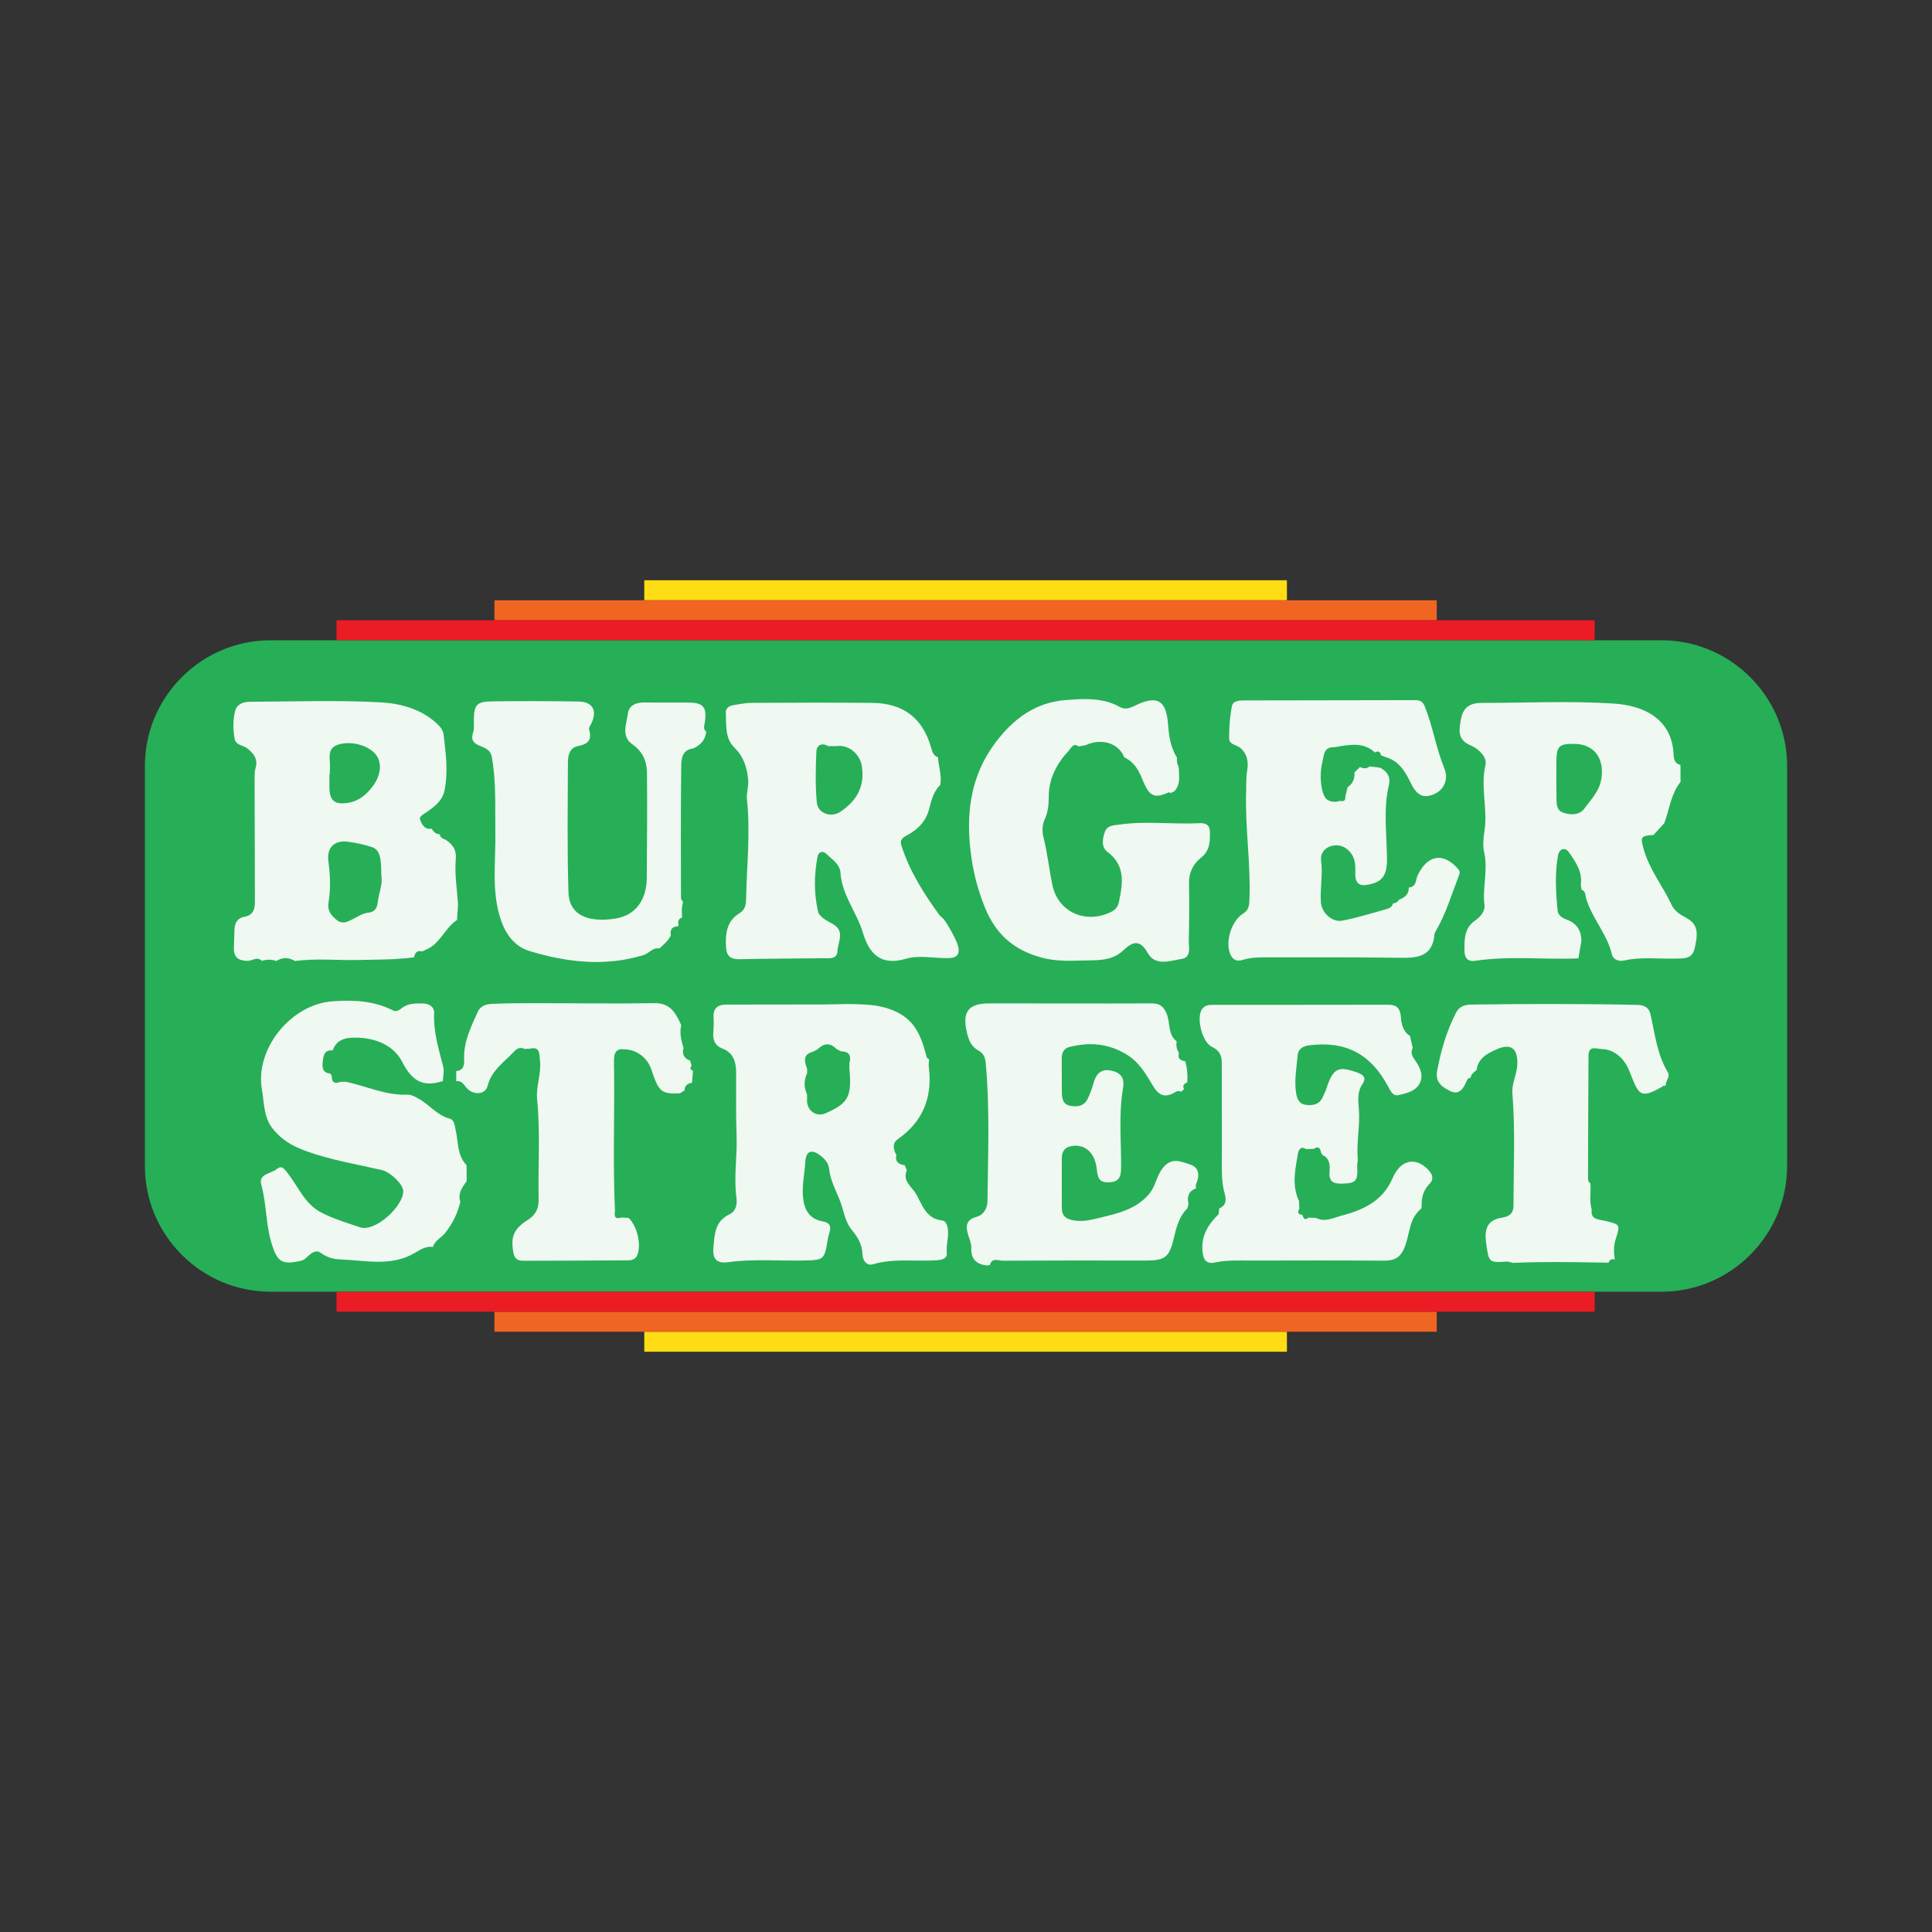 <?xml version="1.0" encoding="utf-8"?>
<!-- Generator: Adobe Illustrator 17.0.0, SVG Export Plug-In . SVG Version: 6.00 Build 0)  -->
<!DOCTYPE svg PUBLIC "-//W3C//DTD SVG 1.1//EN" "http://www.w3.org/Graphics/SVG/1.1/DTD/svg11.dtd">
<svg version="1.1" id="Layer_1" xmlns="http://www.w3.org/2000/svg" xmlns:xlink="http://www.w3.org/1999/xlink" x="0px" y="0px"
	 width="200px" height="200px" viewBox="0 0 200 200" enable-background="new 0 0 200 200" xml:space="preserve">

<rect x="0" y="0" width="200" height="200" fill="#333333" stroke="none"/>

<g>
	<g>
		<path fill="#26AF57" d="M185,120.718c0,7.15-5.85,13-13,13H28c-7.15,0-13-5.85-13-13V79.282c0-7.15,5.85-13,13-13h144
			c7.15,0,13,5.85,13,13V120.718z"/>
	</g>
	<g>
		<path fill="#F0F8F2" d="M27.861,99.347c0.249,0,0.498,0.043,0.747,0.13c0.483-0.29,0.965-0.365,1.445-0.215
			c0.16,0.05,0.32,0.125,0.48,0.226c2.223-0.308,4.457-0.052,6.685-0.112c0.48-0.013,0.961-0.02,1.442-0.028
			c1.401-0.023,2.801-0.051,4.193-0.25c0.056-0.22,0.133-0.412,0.263-0.528c0.065-0.058,0.144-0.097,0.24-0.112
			c0.096-0.014,0.21-0.004,0.345,0.037c0.228-0.108,0.456-0.217,0.685-0.325c0.533-0.289,0.924-0.72,1.288-1.178
			c0.176-0.222,0.348-0.449,0.524-0.671c0.323-0.409,0.667-0.797,1.111-1.086c0.035-0.539,0.071-1.078,0.107-1.618
			c-0.099-1.557-0.37-3.129-0.234-4.665c0.087-0.989-0.288-1.459-0.928-1.94c-0.262-0.197-0.698-0.193-0.722-0.652
			c-0.421,0.008-0.649-0.271-0.861-0.577c-0.76,0.138-1.022-0.503-1.196-0.963c-0.113-0.298,0.422-0.562,0.75-0.792
			c0.791-0.555,1.578-1.157,1.789-2.185c0.395-1.926,0.14-3.85-0.089-5.769c-0.058-0.488-0.342-0.839-0.728-1.194
			c-1.654-1.521-3.778-2.065-5.814-2.174c-4.478-0.238-8.977-0.076-13.467-0.06c-0.693,0.002-1.392,0.218-1.577,0.954
			c-0.236,0.938-0.223,1.926-0.049,2.883c0.124,0.686,0.874,0.647,1.3,0.983c0.634,0.498,1.151,1.1,0.87,2.032
			c-0.087,0.288-0.106,0.605-0.105,0.909c0.006,4.296,0.021,8.592,0.034,12.888c0.002,0.81-0.143,1.456-1.143,1.622
			c-0.605,0.101-0.949,0.599-0.968,1.255c-0.019,0.66-0.047,1.32-0.067,1.98c-0.029,0.974,0.514,1.305,1.412,1.316
			c0.497,0.006,0.998-0.489,1.491,0c0,0,0,0,0,0c0,0,0,0,0,0C27.363,99.388,27.612,99.346,27.861,99.347z M35.092,77.057
			c1.531-0.43,3.528,0.264,4.055,1.45c0.414,0.931,0.051,1.979-0.387,2.639c-0.591,0.891-1.471,1.759-2.694,1.958
			c-1.431,0.233-1.962-0.212-1.965-1.645c-0.001-0.44,0-0.88,0-1.32c0.017,0,0.033,0,0.05,0c0-0.22-0.015-0.441,0.003-0.66
			C34.224,78.579,33.721,77.442,35.092,77.057z M35.993,87.133c0.822,0.104,1.646,0.283,2.436,0.533
			c0.845,0.267,1.044,0.918,1.047,2.977c0.177,0.918-0.294,1.868-0.391,2.867c-0.048,0.499-0.347,0.909-0.923,0.965
			c-0.636,0.063-1.143,0.423-1.688,0.7c-0.519,0.264-1.055,0.516-1.595,0.08c-0.56-0.452-1.006-0.962-0.873-1.784
			c0.232-1.436,0.189-2.873-0.011-4.316C33.802,87.767,34.604,86.957,35.993,87.133z"/>
		<path fill="#F0F8F2" d="M96.933,130.466c0.503-0.033,1.139-0.154,1.079-0.723c-0.086-0.809,0.182-1.566,0.124-2.348
			c-0.033-0.445-0.154-1.003-0.636-1.057c-1.676-0.189-2.039-1.671-2.687-2.766c-0.423-0.715-1.42-1.324-0.945-2.425
			c-0.068-0.172-0.135-0.343-0.203-0.515c-0.302-0.048-0.56-0.132-0.723-0.295c-0.163-0.163-0.23-0.404-0.152-0.765
			c-0.297-0.587-0.467-1.216,0.16-1.654c2.631-1.838,3.592-4.363,3.199-7.484c-0.032-0.256,0.019-0.523,0.032-0.785
			c-0.257-0.077-0.274-0.299-0.331-0.513c-0.481-1.795-1.076-3.398-2.981-4.351c-1.434-0.718-2.853-0.791-4.335-0.836
			c-1.098-0.033-2.2,0.03-3.3,0.033c-3.346,0.01-6.692,0.015-10.039,0.014c-0.926,0-1.391,0.401-1.329,1.369
			c0.034,0.525,0.012,1.057-0.026,1.583c-0.054,0.747,0.21,1.319,0.914,1.584c1.208,0.456,1.445,1.428,1.451,2.548
			c0.011,2.157-0.039,4.317,0.045,6.471c0.084,2.147-0.308,4.288-0.014,6.433c0.096,0.699-0.067,1.415-0.718,1.723
			c-1.53,0.722-1.538,2.074-1.667,3.448c-0.11,1.181,0.362,1.665,1.504,1.507c2.544-0.352,5.099-0.13,7.648-0.174
			c2.335-0.04,2.334-0.013,2.711-2.319c0.035-0.216,0.108-0.426,0.166-0.638c0.173-0.634-0.01-0.965-0.715-1.092
			c-1.445-0.26-1.95-1.287-2.05-2.652c-0.088-1.199,0.183-2.36,0.255-3.541c0.064-1.058,0.608-1.311,1.455-0.696
			c0.502,0.364,0.937,0.794,1.009,1.479c0.151,1.422,0.97,2.621,1.356,3.97c0.227,0.792,0.448,1.67,0.952,2.276
			c0.652,0.785,1.106,1.545,1.142,2.574c0.023,0.654,0.437,1.219,1.089,1.026C92.543,130.235,94.75,130.607,96.933,130.466z
			 M87.929,110.613c0.034,0.363,0.057,0.691,0.068,0.99c0.021,0.598-0.008,1.079-0.11,1.482c-0.254,1.007-0.958,1.525-2.436,2.164
			c-1.015,0.438-2.024-0.364-1.901-1.51c-0.002-0.152-0.005-0.304-0.007-0.456c-0.166-0.365-0.25-0.729-0.248-1.093
			c0.001-0.364,0.087-0.727,0.259-1.09c-0.002-0.155-0.004-0.31-0.006-0.465c-0.112-0.29-0.203-0.573-0.216-0.828
			c-0.004-0.085,0-0.167,0.015-0.245c0.03-0.156,0.104-0.296,0.238-0.415c0.134-0.119,0.328-0.216,0.599-0.285
			c0.149-0.078,0.297-0.157,0.446-0.235c0.04-0.042,0.08-0.073,0.121-0.109c0.456-0.416,0.914-0.521,1.373-0.286
			c0.166,0.086,0.333,0.215,0.499,0.389c0.153,0.072,0.306,0.145,0.458,0.217c0.324,0.002,0.553,0.07,0.701,0.194
			c0.099,0.082,0.162,0.189,0.195,0.318c0.048,0.193,0.027,0.434-0.049,0.712C87.928,110.246,87.928,110.43,87.929,110.613z"/>
		<path fill="#F0F8F2" d="M153.367,72.768c-1.153,0.001-1.896,0.42-2.13,1.678c-0.216,1.166-0.373,2.148,1.018,2.725
			c0.837,0.347,1.703,1.243,1.528,1.977c-0.548,2.291,0.23,4.544-0.1,6.794c-0.115,0.784-0.22,1.53-0.035,2.34
			c0.408,1.789-0.205,3.604,0.025,5.421c0.075,0.589-0.412,1.213-0.906,1.543c-1.191,0.795-1.172,1.943-1.165,3.149
			c0.004,0.795,0.347,1.181,1.122,1.065c3.549-0.531,7.119-0.099,10.675-0.251c0.102-0.598,0.204-1.196,0.306-1.794
			c-0.007-1.1-0.486-1.856-1.555-2.23c-0.422-0.147-0.855-0.438-0.901-0.89c-0.195-1.918-0.306-3.85,0.039-5.757
			c0.112-0.618,0.695-0.934,1.141-0.293c0.687,0.988,1.406,2.015,1.213,3.344c0.029,0.175,0.059,0.35,0.088,0.525
			c0.44,0.137,0.37,0.569,0.46,0.875c0.607,2.062,2.168,3.679,2.671,5.797c0.135,0.568,0.721,0.767,1.294,0.64
			c1.741-0.388,3.5-0.15,5.251-0.192c0.897-0.021,1.793,0.085,2.041-1.126c0.245-1.198,0.51-2.358-0.884-3.09
			c-0.622-0.327-1.228-0.715-1.541-1.387c-0.909-1.955-2.313-3.65-2.886-5.792c-0.316-1.182-0.318-1.326,1.034-1.403
			c0.371-0.407,0.742-0.815,1.113-1.222c0.407-1.073,0.587-2.236,1.074-3.277c0.163-0.347,0.36-0.68,0.611-0.992
			c-0.002-0.588-0.004-1.176-0.007-1.764c-0.762-0.164-0.687-0.872-0.728-1.349c-0.305-3.576-3.28-4.81-6.132-4.996
			C162.54,72.537,157.946,72.765,153.367,72.768z M163.036,77.007c1.992,0.041,3.04,1.489,2.747,3.555
			c-0.187,1.32-1.071,2.184-1.777,3.146c-0.499,0.681-1.413,0.691-2.19,0.419c-0.709-0.248-0.681-0.952-0.69-1.565
			c-0.017-1.226-0.016-2.453-0.009-3.68C161.127,77.227,161.392,76.973,163.036,77.007z"/>
		<path fill="#F0F8F2" d="M93.773,99.252c1.296-0.382,2.797-0.079,4.205-0.064c0.907,0.01,1.479-0.205,1.188-1.307
			c-0.14-0.532-1.211-2.557-1.655-2.911c-0.103-0.082-0.208-0.169-0.285-0.274c-1.612-2.222-3.075-4.524-3.915-7.17
			c-0.205-0.647,0.2-0.851,0.648-1.095c1.117-0.609,1.91-1.431,2.241-2.753c0.211-0.844,0.461-1.758,1.132-2.428
			c0.189-0.978-0.18-1.909-0.238-2.867c-0.503-0.155-0.591-0.603-0.712-1.022c-0.874-3.014-2.856-4.563-6.074-4.598
			c-4.184-0.045-8.368-0.022-12.552-0.002c-0.609,0.003-1.218,0.142-1.825,0.235c-0.43,0.066-0.81,0.304-0.792,0.751
			c0.051,1.26-0.105,2.671,0.859,3.614c1.008,0.985,1.347,2.139,1.455,3.42c0.054,0.645-0.203,1.319-0.133,1.959
			c0.377,3.434-0.019,6.855-0.083,10.282c-0.011,0.594-0.089,1.147-0.657,1.491c-1.381,0.836-1.499,2.17-1.42,3.586
			c0.049,0.877,0.502,1.216,1.377,1.198c2.861-0.058,5.723-0.073,8.585-0.1c0.652-0.006,1.542,0.156,1.569-0.739
			c0.028-0.933,0.856-2.088-0.526-2.83c-0.569-0.305-1.361-0.737-1.478-1.243c-0.435-1.882-0.422-3.824-0.05-5.732
			c0.09-0.462,0.52-0.634,0.912-0.256c0.593,0.573,1.401,1.054,1.46,1.968c0.148,2.311,1.693,4.079,2.326,6.208
			C89.964,98.681,91.131,100.032,93.773,99.252z M87.01,84.028c-0.965,0.652-2.352,0.192-2.456-0.962
			c-0.158-1.743-0.119-3.512-0.044-5.264c0.028-0.652,0.54-0.96,1.22-0.565c0.283,0,0.566,0.001,0.849,0.001
			c0.153-0.024,0.305-0.031,0.455-0.02c0.751,0.052,1.445,0.517,1.846,1.171c0.161,0.262,0.274,0.553,0.326,0.861
			C89.564,81.367,88.708,82.881,87.01,84.028z"/>
		<path fill="#F0F8F2" d="M128.615,99.376c0.764-0.24,1.553-0.276,2.35-0.274c4.578,0.015,9.157-0.026,13.734,0.047
			c1.894,0.03,3.603,0.016,3.802-2.464c0.007-0.083,0.053-0.169,0.097-0.243c1.069-1.795,1.647-3.796,2.398-5.724
			c0.094-0.241,0.188-0.468-0.033-0.73c-1.505-1.783-3.182-1.527-4.202,0.616c-0.218,0.458-0.109,1.201-0.902,1.267l-0.028,0.043
			c0.004,0.18-0.024,0.333-0.076,0.466c-0.052,0.133-0.13,0.245-0.225,0.341c-0.191,0.193-0.455,0.326-0.74,0.441
			c-0.118,0.258-0.365,0.314-0.603,0.384c-0.064,0.37-0.399,0.489-0.663,0.564c-1.511,0.431-3.02,0.894-4.559,1.194
			c-1.064,0.208-2.151-0.81-2.226-1.907c-0.098-1.435,0.217-2.864,0.019-4.313c-0.093-0.682,0.322-1.306,1.039-1.501
			c0.716-0.194,1.387-0.019,1.917,0.564c0.585,0.644,0.617,1.412,0.584,2.222c-0.029,0.728,0.175,1.371,1.088,1.248
			c1.737-0.234,2.211-0.99,2.194-2.762c-0.025-2.532-0.395-5.079,0.197-7.597c0.199-0.847-0.185-1.402-0.907-1.784
			c-0.259-0.033-0.519-0.067-0.778-0.1c-0.096-0.012-0.192-0.025-0.288-0.037c-0.163,0.124-0.33,0.186-0.5,0.194
			c-0.085,0.004-0.171-0.006-0.257-0.028c-0.087-0.022-0.174-0.057-0.262-0.102c-0.192,0.187-0.385,0.374-0.577,0.561
			c0.044,0.489-0.076,0.901-0.366,1.236c-0.097,0.111-0.212,0.214-0.347,0.308c-0.075,0.318-0.151,0.636-0.226,0.954
			c0.026,0.303-0.074,0.454-0.286,0.472c-0.071,0.006-0.154-0.003-0.248-0.026c-0.124,0.039-0.247,0.067-0.368,0.083
			c-0.363,0.048-0.712-0.018-1.04-0.257c0,0,0,0,0,0c0,0,0,0,0,0c-0.336-0.3-0.563-1.123-0.6-2.06
			c-0.001-0.014-0.003-0.026-0.003-0.04c-0.013-0.382,0.005-0.782,0.061-1.173c0.028-0.195,0.065-0.389,0.112-0.576
			c0.16-0.638,0.1-1.581,1.205-1.528c0.549-0.08,1.101-0.191,1.646-0.235c0.907-0.074,1.79,0.036,2.59,0.783
			c0.182-0.117,0.317-0.133,0.418-0.075c0.05,0.029,0.092,0.076,0.126,0.139c0.034,0.063,0.062,0.14,0.084,0.23
			c0.153,0.058,0.305,0.116,0.458,0.174c1.274,0.354,1.945,1.323,2.49,2.427c0.391,0.793,0.844,1.723,1.836,1.607
			c1.456-0.17,2.337-1.476,1.77-2.856c-0.865-2.105-1.188-4.36-2.044-6.455c-0.213-0.522-0.556-0.617-1.024-0.616
			c-5.855,0.01-11.71,0.015-17.565,0.03c-0.531,0.001-1.241,0.009-1.355,0.58c-0.222,1.107-0.302,2.258-0.292,3.389
			c0.006,0.6,0.779,0.623,1.164,0.953c0.699,0.6,0.858,1.438,0.71,2.286c-0.13,0.749-0.092,1.488-0.115,2.234
			c-0.117,3.738,0.491,7.454,0.341,11.194c-0.024,0.601-0.069,1.07-0.666,1.441c-1.201,0.747-1.85,2.893-1.323,4.169
			C127.574,99.303,127.983,99.575,128.615,99.376z"/>
		<path fill="#F0F8F2" d="M129.485,130.493c4.575-0.01,9.15-0.022,13.724,0.01c1.019,0.007,1.671-0.198,2.146-1.266
			c0.603-1.357,0.444-3.048,1.751-4.105c0.096-0.078,0.06-0.336,0.063-0.511c0.013-0.776,0.226-1.46,0.788-2.034
			c0.502-0.513,0.363-1.002-0.108-1.493c-1.296-1.352-2.856-1.079-3.689,0.87c-1.044,2.444-3.154,3.326-5.409,3.918
			c-0.749,0.197-1.633,0.665-2.5,0.199c-0.265-0.011-0.529-0.023-0.794-0.034c-0.086,0.073-0.162,0.118-0.228,0.138
			c-0.066,0.02-0.122,0.016-0.171-0.009c-0.097-0.05-0.163-0.181-0.21-0.362l-0.054-0.054c-0.316-0.045-0.453-0.172-0.401-0.385
			c0.017-0.071,0.055-0.152,0.115-0.242c-0.013-0.272-0.027-0.543-0.04-0.814c-0.289-0.61-0.414-1.224-0.444-1.841
			c-0.019-0.411,0.004-0.823,0.05-1.236c0.069-0.618,0.189-1.237,0.292-1.853c0.042-0.251,0.263-0.822,0.815-0.437
			c0.275-0.007,0.55-0.015,0.825-0.022c0.119-0.08,0.221-0.126,0.307-0.143c0.173-0.033,0.285,0.051,0.356,0.217
			c0.035,0.083,0.06,0.186,0.077,0.305c0.048,0.081,0.096,0.162,0.144,0.243c0.78,0.365,0.802,1.085,0.743,1.771
			c-0.083,0.974,0.389,1.226,1.252,1.208c1.488-0.031,1.707-0.257,1.609-1.791c-0.017-0.259,0.083-0.526,0.061-0.784
			c-0.151-1.712,0.252-3.416,0.117-5.111c-0.076-0.948-0.183-1.806,0.378-2.64c0.399-0.593,0.15-0.923-0.497-1.161
			c-2.016-0.74-2.57-0.473-3.24,1.644c-0.092,0.291-0.25,0.561-0.368,0.844c-0.332,0.798-0.993,0.935-1.742,0.844
			c-0.768-0.093-0.958-0.691-1.046-1.326c-0.177-1.278,0.066-2.543,0.177-3.809c0.057-0.658,0.537-0.944,1.18-1.028
			c3.735-0.485,6.359,0.862,8.145,4.195c0.25,0.466,0.531,1.101,1.105,0.963c0.783-0.188,1.69-0.361,2.154-1.14
			c0.455-0.765,0.182-1.514-0.265-2.225c-0.285-0.453-0.739-0.888-0.406-1.518c-0.095-0.417-0.19-0.833-0.284-1.25
			c-0.751-0.481-0.891-1.251-0.955-2.048c-0.063-0.789-0.432-1.183-1.265-1.181c-6.034,0.014-12.069,0.008-18.103,0.012
			c-0.444,0-0.9,0.016-1.194,0.422c-0.635,0.879-0.014,3.44,1.003,3.92c0.743,0.351,1.033,0.855,1.03,1.655
			c-0.011,3.514,0.027,7.028,0.004,10.542c-0.006,0.881,0.004,1.728,0.199,2.607c0.136,0.614,0.533,1.504-0.47,1.929c0,0,0,0,0,0
			c0,0,0,0,0,0c-0.018,0.195-0.036,0.391-0.054,0.588c-1.09,1.06-1.824,2.235-1.673,3.872c0.086,0.931,0.457,1.324,1.323,1.132
			C127.028,130.42,128.257,130.496,129.485,130.493z"/>
		<path fill="#F0F8F2" d="M102.473,130.959c0.101-0.406,0.318-0.518,0.565-0.53c0.124-0.006,0.255,0.014,0.383,0.035
			c0.128,0.021,0.252,0.043,0.363,0.042c4.932-0.029,9.863-0.02,14.795-0.014c2.047,0.002,2.478-0.334,2.951-2.38
			c0.256-1.107,0.544-2.197,1.393-3.029c0.039-0.163,0.078-0.326,0.117-0.489c-0.101-0.324-0.091-0.594-0.012-0.831
			c0.06-0.183,0.153-0.35,0.317-0.484c0.125-0.102,0.279-0.189,0.463-0.263c0,0,0.009-0.009,0.009-0.01
			c-0.009-0.128-0.067-0.279-0.02-0.381c0.417-0.89,0.366-1.781-0.615-2.082c-0.899-0.276-1.89-0.818-2.83,0.396
			c-0.646,0.835-0.72,1.854-1.385,2.647c-1.381,1.647-3.343,2.042-5.231,2.505c-0.848,0.208-1.778,0.429-2.736,0.217
			c-0.749-0.166-1.076-0.525-1.08-1.238c-0.009-1.718-0.008-3.436-0.003-5.154c0.003-0.863,0.454-1.27,1.312-1.31
			c1.23-0.057,2.162,0.821,2.319,2.518c0.089,0.966,0.388,1.34,1.357,1.264c1.022-0.08,1.14-0.665,1.149-1.534
			c0.027-2.725-0.268-5.463,0.198-8.173c0.175-1.018-0.135-1.594-1.154-1.838c-1.062-0.255-1.615,0.298-1.869,1.184
			c-0.171,0.596-0.358,1.17-0.635,1.723c-0.392,0.783-1.067,0.854-1.801,0.724c-0.712-0.126-0.857-0.692-0.867-1.297
			c-0.019-1.189-0.011-2.379-0.017-3.568c-0.003-0.581,0.176-1.067,0.787-1.222c2.071-0.526,4.017-0.387,5.921,0.77
			c1.327,0.806,2.013,2.033,2.746,3.264c0.499,0.838,1.079,1.258,2.051,0.774c0.261-0.13,0.515-0.378,0.85-0.168
			c0.102-0.095,0.204-0.19,0.305-0.286c-0.092-0.183-0.095-0.323-0.033-0.432c0.062-0.108,0.189-0.185,0.36-0.241
			c0.033-0.372,0.032-0.741,0-1.107c-0.032-0.366-0.096-0.73-0.19-1.091c-0.359-0.066-0.65-0.183-0.699-0.487
			c-0.016-0.101-0.006-0.223,0.039-0.371c-0.237-0.373-0.319-0.776-0.237-1.211c-0.95-0.728-0.64-1.925-1.041-2.865
			c-0.325-0.763-0.703-1.07-1.552-1.066c-5.594,0.028-11.189-0.008-16.784,0c-2.207,0.003-2.835,0.861-2.344,2.992
			c0.186,0.81,0.459,1.498,1.239,1.916c0.453,0.243,0.657,0.672,0.706,1.197c0.449,4.782,0.242,9.572,0.19,14.36
			c-0.008,0.735-0.388,1.429-1.138,1.637c-1.163,0.322-1.121,1.041-0.837,1.937c0.132,0.416,0.315,0.853,0.299,1.273
			c-0.045,1.146,0.514,1.688,1.586,1.821c0,0,0,0,0,0l0,0C102.245,130.988,102.359,130.974,102.473,130.959z"/>
		<path fill="#F0F8F2" d="M122.308,99.271c1.051-0.158,0.741-1.245,0.756-1.993c0.038-1.936,0.063-3.873,0.018-5.808
			c-0.025-1.114,0.444-2.051,1.215-2.653c0.98-0.766,0.961-1.704,0.952-2.713c-0.006-0.664-0.395-0.922-1.037-0.888
			c-2.757,0.144-5.521-0.246-8.279,0.137c-0.634,0.088-1.308,0.075-1.551,0.748c-0.254,0.704-0.411,1.581,0.266,2.091
			c1.876,1.415,1.589,3.246,1.188,5.149c-0.099,0.468-0.311,0.806-0.736,1.023c-2.643,1.35-5.594,0.111-6.174-2.815
			c-0.323-1.625-0.506-3.283-0.912-4.903c-0.147-0.585-0.131-1.25,0.131-1.821c0.342-0.745,0.423-1.508,0.419-2.311
			c-0.007-1.895,0.817-3.457,2.072-4.807c0.243-0.261,0.452-0.84,1.021-0.436c0.239-0.042,0.478-0.084,0.717-0.126
			c0.823-0.385,1.681-0.44,2.404-0.217c0.361,0.111,0.689,0.292,0.962,0.536c0.273,0.244,0.49,0.55,0.632,0.913
			c0.115,0.07,0.23,0.141,0.345,0.211c0.856,0.505,1.246,1.36,1.595,2.217c0.664,1.634,1.195,1.895,2.652,1.222
			c0.056-0.026,0.157,0.046,0.236,0.072c0.128-0.067,0.256-0.134,0.383-0.2c0.336-0.37,0.451-0.779,0.479-1.203
			c0.014-0.212,0.006-0.428-0.006-0.645c-0.013-0.217-0.03-0.434-0.036-0.65c-0.166-0.306-0.223-0.631-0.178-0.976
			c-0.685-1.066-0.843-2.314-0.932-3.5c-0.177-2.36-1.068-2.978-3.233-1.962c-0.568,0.267-1.116,0.578-1.743,0.227
			c-1.783-0.997-3.746-0.866-5.638-0.717c-3.113,0.245-5.406,1.94-7.265,4.426c-2.474,3.309-3.013,7.023-2.587,10.956
			c0.224,2.064,0.688,4.043,1.493,6.042c1.162,2.887,3.068,4.468,5.904,5.238c1.334,0.362,2.733,0.349,4.063,0.3
			c1.476-0.054,3.119,0.144,4.38-1.053c0.922-0.876,1.695-1.206,2.532,0.276C119.608,100.059,121.131,99.448,122.308,99.271z"/>
		<path fill="#F0F8F2" d="M69.54,96.151c0.06-0.079,0.143-0.141,0.248-0.186c0.105-0.045,0.233-0.072,0.384-0.081l0.046-0.052
			c0.015-0.018,0.032-0.036,0.032-0.036c-0.066-0.275-0.061-0.518,0.121-0.682c0.061-0.055,0.141-0.1,0.245-0.136
			c-0.011-0.133-0.021-0.267-0.027-0.4c-0.006-0.133-0.009-0.266-0.005-0.398c0.008-0.265,0.043-0.528,0.127-0.788
			c-0.038-0.072-0.092-0.145-0.136-0.217c-0.045-0.072-0.08-0.145-0.08-0.217c-0.009-4.525-0.032-9.051,0.025-13.575
			c0.01-0.795,0.068-1.785,1.259-1.906c0.741-0.353,1.251-0.882,1.326-1.743c-0.352-0.28-0.191-0.63-0.139-0.969
			c0.235-1.557-0.153-2.027-1.694-2.036c-1.496-0.008-2.993,0.017-4.488-0.012c-0.895-0.017-1.671,0.252-1.791,1.179
			c-0.138,1.067-0.714,2.333,0.47,3.155c1.055,0.732,1.496,1.736,1.509,2.899c0.041,3.651,0.006,7.303-0.017,10.955
			c-0.014,2.181-1.113,3.844-3.226,4.181c-2.491,0.397-4.8-0.107-4.882-2.719c-0.141-4.486-0.07-8.978-0.056-13.468
			c0.002-0.715,0.184-1.502,1.024-1.66c1.019-0.192,1.487-0.614,1.179-1.686c-0.073-0.255,0.147-0.478,0.252-0.716
			c0.59-1.33,0.088-2.19-1.37-2.215c-2.992-0.051-5.987-0.053-8.979-0.015c-1.548,0.02-1.831,0.375-1.843,1.892
			c-0.003,0.438,0.057,0.908-0.077,1.308c-0.26,0.775,0.041,1.158,0.726,1.413c0.539,0.2,1.079,0.44,1.2,1.092
			c0.481,2.604,0.333,5.253,0.376,7.872c0.05,3.012-0.425,6.034,0.552,8.99c0.513,1.551,1.462,2.818,2.988,3.279
			c3.868,1.169,7.803,1.632,11.786,0.42c0.586-0.178,0.96-0.818,1.657-0.691c0.222-0.204,0.45-0.402,0.657-0.619
			c0.207-0.217,0.392-0.453,0.529-0.731C69.388,96.536,69.419,96.309,69.54,96.151z"/>
		<path fill="#F0F8F2" d="M45.847,111.881c0.02-0.483,0.152-0.993,0.038-1.442c-0.463-1.828-1.037-3.62-0.942-5.555
			c0.031-0.629-0.487-0.994-1.169-1.004c-0.755-0.012-1.505-0.026-2.152,0.457c-0.285,0.213-0.564,0.453-0.952,0.256
			c-1.978-1.004-4.091-1.093-6.244-0.938c-4.32,0.31-8.078,4.944-7.302,9.202c0.244,1.341,0.149,2.799,1.124,4.005
			c0.943,1.167,2.027,1.789,3.474,2.311c2.564,0.924,5.207,1.35,7.823,1.954c0.813,0.188,2.184,1.435,2.195,2.168
			c0.025,1.601-2.932,4.278-4.464,3.756c-1.343-0.457-2.734-0.861-4.024-1.533c-1.721-0.897-2.35-2.645-3.443-4.031
			c-0.309-0.392-0.607-0.922-1.137-0.481c-0.593,0.493-1.935,0.513-1.63,1.613c0.557,2.006,0.462,4.105,1.07,6.091
			c0.597,1.948,1.092,2.254,3.045,1.803c0.376-0.087,0.582-0.358,0.848-0.582c0.341-0.287,0.758-0.568,1.19-0.24
			c0.613,0.464,1.319,0.662,2.037,0.686c2.583,0.084,5.212,0.779,7.694-0.668c0.54-0.315,1.155-0.747,1.89-0.624
			c0,0,0,0,0.001-0.001c0.096-0.337,0.31-0.571,0.55-0.784c0.002-0.002,0.003-0.004,0.005-0.005c0.242-0.214,0.511-0.407,0.711-0.66
			c0.191-0.242,0.368-0.489,0.529-0.743c0.484-0.762,0.831-1.583,1.036-2.479c-0.138-0.434-0.088-0.809,0.054-1.157
			c0.142-0.347,0.375-0.666,0.606-0.986c-0.003-0.549-0.006-1.098-0.009-1.647c-0.985-1.019-0.847-2.394-1.129-3.631
			c-0.109-0.48-0.115-1.057-0.64-1.197c-1.328-0.354-2.118-1.5-3.274-2.103c-0.357-0.186-0.672-0.389-1.083-0.371
			c-2.244,0.095-4.259-0.896-6.39-1.342c-0.176,0.004-0.351,0.008-0.526,0.012c-0.153,0.059-0.288,0.093-0.404,0.1
			c-0.116,0.006-0.214-0.014-0.292-0.064c-0.155-0.1-0.23-0.316-0.216-0.662c-0.057-0.08-0.114-0.161-0.171-0.241
			c-0.298-0.019-0.49-0.114-0.61-0.254c-0.04-0.047-0.072-0.098-0.097-0.154c-0.051-0.111-0.074-0.239-0.081-0.373
			c-0.007-0.134,0.003-0.276,0.019-0.416c0.068-0.576,0.116-1.259,0.999-1.189c0,0,0.062-0.045,0.062-0.045
			c0.31-0.917,1.09-1.234,1.914-1.269c2.184-0.093,4.295,0.622,5.265,2.517c1.006,1.965,2.132,2.618,4.139,1.99l0,0c0,0,0,0,0,0
			C45.784,111.929,45.847,111.881,45.847,111.881z"/>
		<path fill="#F0F8F2" d="M172.647,110.994c-1.107-1.846-1.328-3.947-1.785-5.983c-0.159-0.707-0.63-0.969-1.348-0.984
			c-5.744-0.126-11.488-0.112-17.233-0.032c-0.672,0.009-1.23,0.213-1.541,0.818c-0.992,1.924-1.593,3.982-1.977,6.104
			c-0.211,1.167,0.652,1.711,1.467,2.071c0.806,0.357,1.268-0.298,1.562-1.002c0.083-0.198,0.163-0.415,0.443-0.404
			c0.043-0.4,0.362-0.589,0.627-0.82c0.152-1.233,1.115-1.711,2.072-2.136c1.504-0.669,2.21-0.075,2.139,1.586
			c-0.043,1.022-0.591,1.958-0.511,2.952c0.313,3.869,0.112,7.739,0.117,11.608c0.001,0.796-0.389,1.159-1.19,1.28
			c-1.389,0.209-1.861,1.006-1.649,2.574c0.282,2.091,0.282,2.085,2.141,1.973c0.204-0.012,0.414,0.088,0.621,0.136
			c0.826-0.039,1.652-0.063,2.478-0.077c2.478-0.04,4.957,0.015,7.435,0.051c0.056-0.143,0.131-0.25,0.232-0.308
			s0.227-0.066,0.385-0.013c0,0,0.027-0.019,0.027-0.019c-0.098-0.69-0.131-1.377,0.086-2.054c0.502-1.568,0.5-1.558-1.126-1.941
			c-0.635-0.15-1.485-0.094-1.345-1.16c-0.069-0.224-0.107-0.45-0.125-0.677c-0.056-0.681,0.055-1.37-0.018-2.05
			c-0.069-0.042-0.118-0.09-0.153-0.144c-0.067-0.102-0.081-0.222-0.083-0.345c0-0.006-0.001-0.011-0.001-0.017
			c-0.001-0.065,0.002-0.13,0.002-0.194c0.01-4.066,0.015-8.131,0.046-12.197c0.004-0.521-0.058-1.209,0.849-1.055
			c0.191,0.023,0.381,0.046,0.572,0.07c1.191,0.018,2.265,0.948,2.744,2.114c1.048,2.552,1.023,3.233,3.657,1.658
			c0.027-0.016,0.083,0.019,0.126,0.029l0.043-0.039C172.409,111.894,172.937,111.477,172.647,110.994z"/>
		<path fill="#F0F8F2" d="M71.317,112.169c0.094-0.038,0.201-0.062,0.32-0.075c0.034-0.415,0.068-0.83,0.102-1.245
			c-0.151-0.054-0.235-0.126-0.257-0.214c-0.011-0.044-0.006-0.092,0.014-0.144c0.02-0.052,0.055-0.108,0.105-0.168
			c-0.053-0.175-0.107-0.35-0.16-0.525c-0.156-0.057-0.288-0.127-0.396-0.209c-0.013-0.01-0.018-0.025-0.031-0.036
			c-0.191-0.16-0.303-0.36-0.315-0.614c-0.006-0.135,0.014-0.284,0.062-0.447c-0.237-0.773-0.434-1.551-0.239-2.368
			c-0.554-1.208-1.097-2.303-2.775-2.276c-4.087,0.067-8.175,0.002-12.263,0.002c-1.495,0-2.992-0.001-4.485,0.07
			c-0.6,0.029-1.233,0.147-1.542,0.829c-0.687,1.517-1.428,3.002-1.412,4.745c0.005,0.527,0.098,1.305-0.811,1.386
			c-0.003,0.346-0.006,0.692-0.01,1.039c0.719-0.092,0.881,0.613,1.313,0.928c0.722,0.527,1.734,0.389,1.942-0.441
			c0.407-1.626,1.733-2.463,2.756-3.568c0.289-0.312,0.632-0.466,1.055-0.255c0.184-0.006,0.367-0.013,0.551-0.019
			c1.093-0.268,0.978,0.574,1.053,1.184c0.168,1.371-0.424,2.71-0.291,4.058c0.343,3.471,0.085,6.943,0.156,10.413
			c0.017,0.857-0.324,1.558-1.047,2.014c-1.519,0.959-1.874,1.743-1.564,3.451c0.108,0.593,0.438,0.832,0.993,0.83
			c3.609-0.01,7.217-0.02,10.826-0.043c0.397-0.003,0.807-0.084,0.993-0.514c0.461-1.065,0.014-3.006-0.879-3.875
			c-0.251-0.017-0.502-0.034-0.753-0.051c-0.153,0.052-0.278,0.074-0.378,0.069c-0.2-0.01-0.298-0.127-0.316-0.329
			c-0.009-0.101,0.002-0.224,0.03-0.364c-0.227-4.865-0.041-9.733-0.094-14.6c-0.005-0.439-0.027-0.879,0.004-1.316
			c0.046-0.626,0.36-0.974,1.037-0.861c1.262-0.007,2.405,0.845,2.823,2.104c0.765,2.307,1.039,2.535,2.947,2.445
			c0.159-0.098,0.319-0.197,0.479-0.295C70.874,112.512,71.036,112.282,71.317,112.169z"/>
	</g>
	<rect x="66.696" y="60.068" fill="#FFDD15" width="66.525" height="2.071"/>
	<rect x="51.187" y="62.139" fill="#F16522" width="97.544" height="2.071"/>
	<rect x="34.842" y="64.211" fill="#EC1C24" width="130.234" height="2.071"/>
	<rect x="66.696" y="137.861" fill="#FFDD15" width="66.525" height="2.071"/>
	<rect x="51.187" y="135.789" fill="#F16522" width="97.544" height="2.071"/>
	<rect x="34.842" y="133.718" fill="#EC1C24" width="130.234" height="2.071"/>
</g>
</svg>

